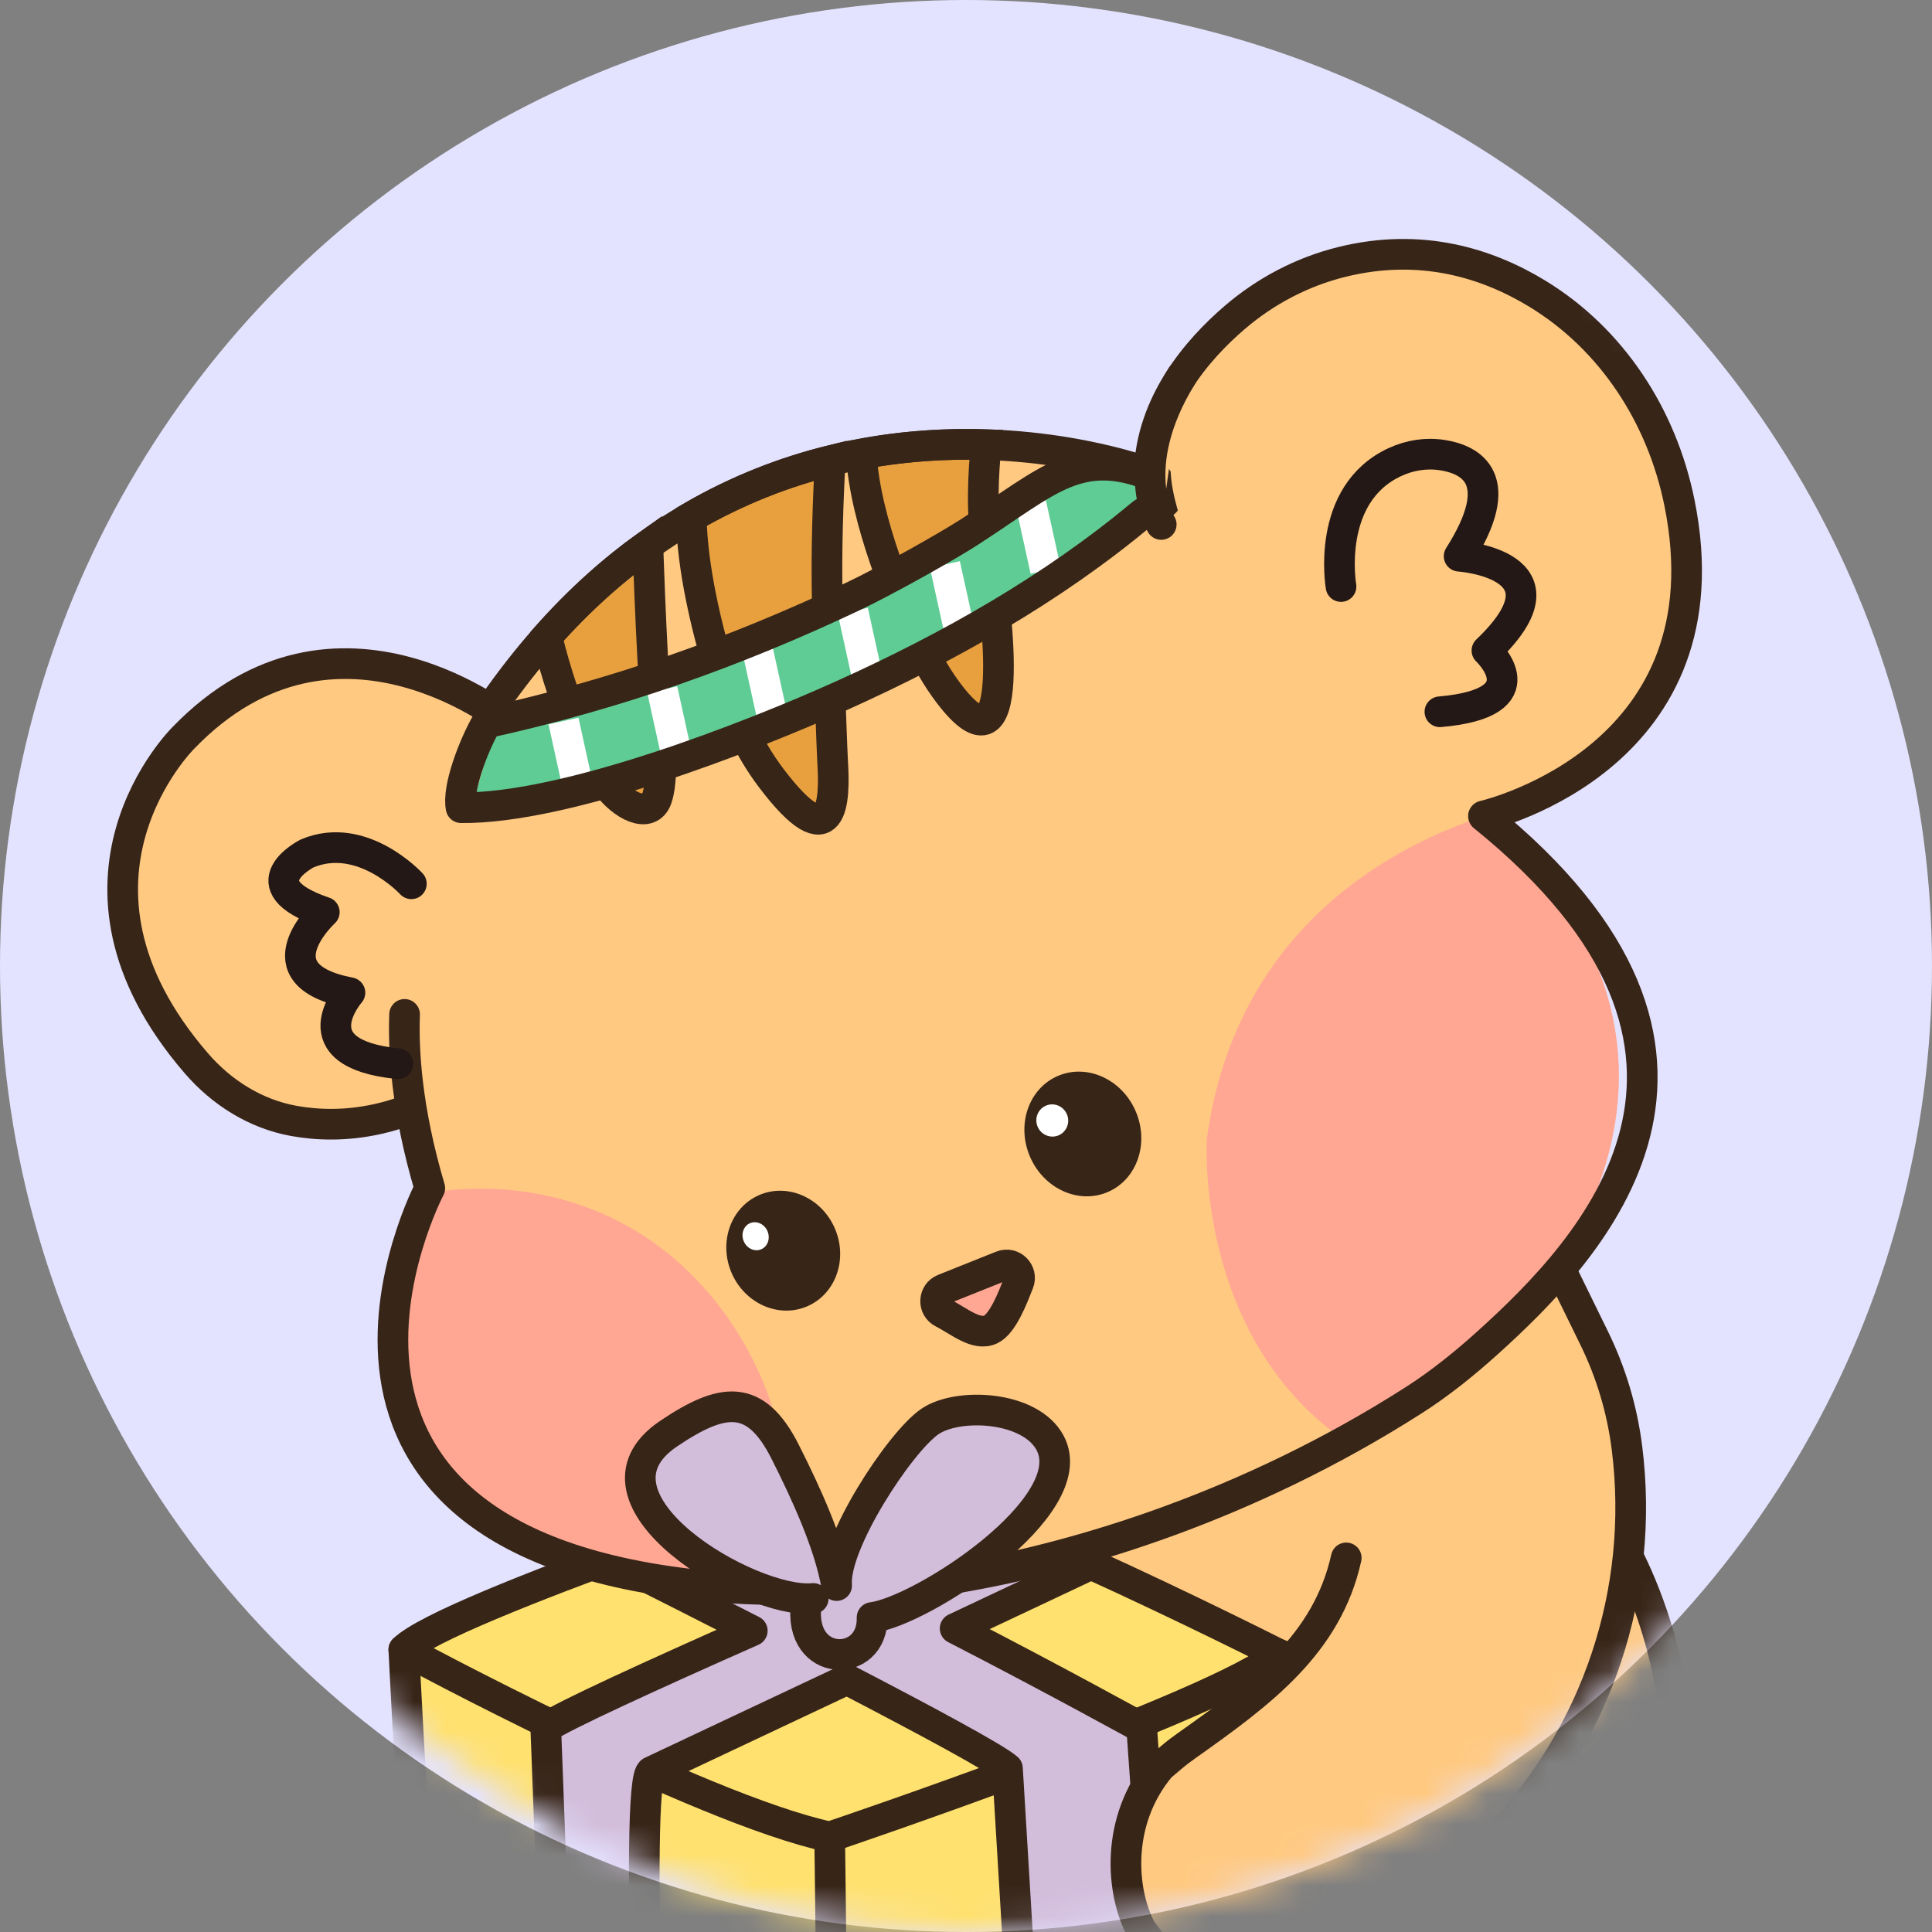<svg width="63" height="63" viewBox="0 0 63 63" fill="none" xmlns="http://www.w3.org/2000/svg">
<rect x="0" y="0" width="63" height="63" fill="#808080" stroke="none"/>
<circle cx="31.5" cy="31.5" r="31.5" fill="#E4E3FF"/>
<mask id="mask0_527_12790" style="mask-type:alpha" maskUnits="userSpaceOnUse" x="0" y="0" width="63" height="63">
<rect width="63" height="63" rx="31.5" fill="#315DFF"/>
</mask>
<g mask="url(#mask0_527_12790)">
</g>
<mask id="mask1_527_12790" style="mask-type:alpha" maskUnits="userSpaceOnUse" x="0" y="0" width="63" height="63">
<rect width="63" height="63" rx="31.5" fill="#315DFF"/>
</mask>
<g mask="url(#mask1_527_12790)">
<path d="M53.167 50.915C54.342 53.327 56.576 59.757 51.76 67.075H34.285V51.388L46.793 38.88L53.167 50.915Z" fill="#FFC981"/>
<path d="M47.723 40.642L53.166 50.915C54.34 53.327 56.575 59.757 51.759 67.075" fill="#FFC981"/>
<path d="M47.723 40.642L53.166 50.915C54.34 53.327 56.575 59.757 51.759 67.075" stroke="#372518" stroke-miterlimit="10" stroke-linecap="round" stroke-linejoin="round"/>
<path d="M13.168 53.795C13.168 53.795 13.932 69.207 14.387 69.971C14.387 69.971 24.002 75.772 26.75 75.772C26.75 75.772 41.246 69.971 42.926 67.53C42.926 67.53 42.468 53.949 41.706 53.949C40.942 53.949 13.168 53.795 13.168 53.795Z" fill="#FFE16F" stroke="#372518" stroke-linecap="round" stroke-linejoin="round"/>
<path d="M27.514 48.148C27.514 48.148 14.543 52.422 13.168 53.795C13.168 53.795 22.782 58.984 27.056 59.9C27.056 59.9 39.723 55.628 41.706 53.949C41.706 53.949 29.651 47.844 27.514 48.148Z" fill="#FFE16F" stroke="#372518" stroke-linecap="round" stroke-linejoin="round"/>
<path d="M37.229 56.34C37.229 56.34 34.359 54.755 31.146 53.102L35.497 51.05C35.497 51.05 32.952 49.828 32.444 49.727C32.444 49.727 30.558 50.537 28.136 51.592C25.655 50.386 23.439 49.423 22.679 49.423C22.679 49.423 20.035 50.542 19.527 50.645C19.527 50.645 21.833 51.798 24.531 53.176C21.346 54.586 18.302 55.974 17.797 56.342C17.797 56.342 18.305 69.567 18.305 72.011C18.305 72.011 20.645 73.637 21.357 73.637C21.357 73.637 20.645 57.868 21.254 57.765L27.617 54.766C30.194 56.104 32.476 57.331 32.852 57.665L33.767 72.823C33.767 72.823 37.734 71.296 38.245 70.686L37.229 56.34Z" fill="#D2BDDB"/>
<path d="M37.229 56.34C37.229 56.34 34.359 54.755 31.146 53.102L35.497 51.05C35.497 51.05 32.952 49.828 32.444 49.727C32.444 49.727 30.558 50.537 28.136 51.592C25.655 50.386 23.439 49.423 22.679 49.423C22.679 49.423 20.035 50.542 19.527 50.645C19.527 50.645 21.833 51.798 24.531 53.176C21.346 54.586 18.302 55.974 17.797 56.342C17.797 56.342 18.305 69.567 18.305 72.011C18.305 72.011 20.645 73.637 21.357 73.637C21.357 73.637 20.645 57.868 21.254 57.765L27.617 54.766C30.194 56.104 32.476 57.331 32.852 57.665L33.767 72.823C33.767 72.823 37.734 71.296 38.245 70.686L37.229 56.34Z" stroke="#372518" stroke-linecap="round" stroke-linejoin="round"/>
<path d="M27.055 59.9C27.055 59.9 27.245 73.497 27.06 75.626" stroke="#372518" stroke-linecap="round" stroke-linejoin="round"/>
<path d="M43.899 50.801C43.274 53.618 41.129 55.202 38.678 56.935C38.506 57.056 38.339 57.184 38.18 57.321L37.842 57.607C36.353 59.384 36.554 61.717 37.22 62.939L37.63 63.473C37.802 63.682 37.99 63.878 38.207 64.042C39.439 64.97 41.161 64.87 42.65 64.23L44.576 63.174C46.15 62.312 47.586 61.214 48.831 59.921C52.085 56.546 53.637 51.88 53.055 47.228C52.899 45.977 52.537 44.76 51.981 43.628L51.577 42.803L50.773 41.161" fill="#FFC981"/>
<path d="M43.899 50.801C43.274 53.618 41.129 55.202 38.678 56.935C38.506 57.056 38.339 57.184 38.18 57.321L37.842 57.607C36.353 59.384 36.554 61.717 37.22 62.939L37.63 63.473C37.802 63.682 37.99 63.878 38.207 64.042C39.439 64.97 41.161 64.87 42.65 64.23L44.576 63.174C46.15 62.312 47.586 61.214 48.831 59.921C52.085 56.546 53.637 51.88 53.055 47.228C52.899 45.977 52.537 44.76 51.981 43.628L51.577 42.803L50.773 41.161" stroke="#372518" stroke-miterlimit="10" stroke-linecap="round" stroke-linejoin="round"/>
<path d="M16.692 23.633C16.692 23.633 10.984 18.875 5.98 24.061C5.98 24.061 1.259 28.711 6.398 34.667C7.225 35.628 8.334 36.326 9.579 36.551C11.108 36.826 13.314 36.688 15.734 34.816C20.249 31.322 16.692 23.633 16.692 23.633Z" fill="#FFC981" stroke="#372518" stroke-miterlimit="10"/>
<path d="M22.898 42.446C20.057 39.029 15.958 39.068 13.681 39.423C13.871 38.997 14.014 38.746 14.014 38.746C12.683 34.276 13.347 31.708 13.347 31.708L15.9 23.247C16.524 22.326 17.169 21.501 17.83 20.755C18.113 21.956 18.566 23.22 18.888 23.969C19.132 24.532 19.425 25.074 19.785 25.574C20.282 26.262 21.166 26.727 21.412 26.042C21.75 25.098 21.343 22.622 21.279 21.451C21.208 20.112 21.152 18.727 21.121 17.774C21.591 17.438 22.065 17.134 22.538 16.859C22.57 18.557 23.051 20.501 23.459 21.858C23.834 23.109 24.355 24.328 25.144 25.37C27.191 28.074 27.225 26.077 27.148 24.852C27.138 24.664 27.04 22.31 26.974 19.747C26.929 17.991 27.006 16.15 27.066 15.029C27.408 14.944 27.746 14.87 28.082 14.809C28.196 16.994 29.404 19.795 30.008 21.067C30.264 21.609 30.563 22.128 30.925 22.607C33.211 25.632 32.528 20.073 32.184 17.957C31.986 16.743 32.057 15.42 32.153 14.505C35.308 14.606 37.477 15.434 37.477 15.434C37.532 13.154 39.048 11.405 40.257 10.369C41.272 9.496 42.473 8.866 43.774 8.546C46.165 7.956 48.194 8.501 49.778 9.379C52.524 10.9 54.301 13.675 54.833 16.767C56.229 24.847 48.366 26.619 48.366 26.619C48.654 26.767 48.929 26.918 49.194 27.069C46.483 27.965 42.063 30.494 41.087 37.534C41.087 37.534 39.881 42.774 43.719 46.9C36.715 50.169 33.311 51.058 30.632 51.28C30.381 51.301 25.279 51.343 25.024 51.349C26.998 46.493 22.898 42.446 22.898 42.446Z" fill="#FFC981"/>
<path d="M27.151 24.849C27.228 26.074 27.193 28.071 25.146 25.368C24.358 24.326 23.84 23.107 23.461 21.855C23.054 20.501 22.573 18.557 22.541 16.857C24.067 15.97 25.601 15.386 27.072 15.021C27.008 16.142 26.934 17.981 26.979 19.739C27.043 22.308 27.14 24.662 27.151 24.849Z" fill="#E8A03F" stroke="#372518" stroke-miterlimit="10"/>
<path d="M21.415 26.042C21.169 26.727 20.286 26.262 19.789 25.574C19.429 25.074 19.135 24.535 18.892 23.969C18.569 23.22 18.114 21.956 17.834 20.755C18.897 19.557 20.003 18.573 21.124 17.774C21.159 18.727 21.212 20.115 21.283 21.451C21.346 22.622 21.751 25.098 21.415 26.042Z" fill="#E8A03F" stroke="#372518" stroke-miterlimit="10"/>
<path d="M30.931 22.601C30.569 22.122 30.27 21.604 30.013 21.062C29.41 19.79 28.202 16.989 28.088 14.804C29.548 14.532 30.928 14.46 32.158 14.5C32.063 15.415 31.992 16.738 32.19 17.951C32.534 20.067 33.216 25.627 30.931 22.601Z" fill="#E8A03F" stroke="#372518" stroke-miterlimit="10"/>
<path d="M39.355 37.122C40.331 30.081 45.66 27.513 48.372 26.616C56.364 33.525 51.709 41.203 48.43 44.009C47.702 44.633 46.922 45.191 46.094 45.67C45.33 46.112 44.536 46.519 43.73 46.895C38.934 43.432 39.355 37.122 39.355 37.122Z" fill="#FFA793"/>
<path d="M14.2 38.87C16.475 38.516 20.352 38.852 23.193 42.269C23.193 42.269 26.999 46.493 25.034 51.343C24.685 51.352 24.335 51.349 23.986 51.33C9.789 50.513 13.084 41.367 14.2 38.87Z" fill="#FFA793"/>
<path d="M13.193 33.078C13.148 34.265 13.259 36.196 14.015 38.746C14.01 38.756 7.736 50.677 23.899 51.788C24.547 51.825 25.198 51.843 25.846 51.838L26.388 51.833C27.692 51.822 28.993 51.748 30.287 51.584C30.715 51.529 31.13 51.468 31.564 51.388C35.143 50.748 40.618 49.159 46.087 45.667C46.952 45.117 47.785 44.44 48.497 43.797C51.932 40.7 57.968 34.366 48.375 26.616C48.372 26.613 48.372 26.611 48.375 26.608C48.695 26.532 56.426 24.611 54.765 16.396C54.197 13.582 52.575 11.064 50.123 9.572C48.492 8.581 46.341 7.906 43.77 8.538C42.469 8.858 41.268 9.488 40.253 10.361C39.047 11.397 37.531 13.146 37.473 15.426C37.436 15.41 24.523 10.517 15.904 23.249" stroke="#372518" stroke-miterlimit="10" stroke-linecap="round" stroke-linejoin="round"/>
<path d="M43.729 19.126C43.729 19.126 43.205 16.111 45.501 15.061C45.983 14.841 46.514 14.759 47.035 14.841C47.953 14.984 49.191 15.606 47.58 18.137C47.58 18.137 51.439 18.399 48.487 21.213C48.487 21.213 50.312 22.919 46.953 23.21" stroke="#231815" stroke-miterlimit="10" stroke-linecap="round" stroke-linejoin="round"/>
<path d="M13.414 28.819C13.414 28.819 11.811 27.071 10.015 27.83C10.015 27.83 7.97 28.862 10.575 29.745C10.575 29.745 8.351 31.784 11.411 32.371C11.411 32.371 9.663 34.355 12.974 34.686" stroke="#231815" stroke-miterlimit="10" stroke-linecap="round" stroke-linejoin="round"/>
<path d="M26.323 42.597C27.253 42.196 27.656 41.058 27.223 40.057C26.791 39.055 25.686 38.568 24.757 38.969C23.828 39.37 23.425 40.508 23.857 41.51C24.29 42.511 25.394 42.998 26.323 42.597Z" fill="#372518"/>
<path d="M24.823 40.737C25.037 40.645 25.127 40.38 25.026 40.145C24.925 39.911 24.67 39.795 24.456 39.887C24.243 39.979 24.152 40.244 24.254 40.479C24.355 40.713 24.61 40.829 24.823 40.737Z" fill="white"/>
<path d="M36.127 38.869C37.078 38.459 37.483 37.279 37.032 36.234C36.581 35.189 35.444 34.675 34.493 35.086C33.542 35.496 33.137 36.676 33.588 37.721C34.039 38.766 35.176 39.28 36.127 38.869Z" fill="#372518"/>
<path d="M34.522 37.021C34.785 36.907 34.905 36.599 34.789 36.332C34.674 36.065 34.368 35.941 34.105 36.054C33.842 36.168 33.722 36.476 33.837 36.743C33.953 37.01 34.259 37.134 34.522 37.021Z" fill="white"/>
<path d="M37.836 15.955C36.205 15.516 35.276 15.365 33.758 16.391C33.168 16.791 32.528 17.259 31.806 17.727C31.052 18.216 28.981 19.375 27.968 19.851C24.062 21.694 20.295 23.022 16.085 23.956L16.026 23.982C15.963 24.659 15.328 25.968 15.5 26.595C18.904 26.632 24.591 24.44 27.68 23.046C31.452 21.34 35.625 18.896 38.699 16.145C38.622 15.979 38.016 16.002 37.836 15.955Z" fill="#60CC95"/>
<path d="M18.375 23.511L18.854 25.691" stroke="white" stroke-miterlimit="10"/>
<path d="M21.596 22.488L22.074 24.667" stroke="white" stroke-miterlimit="10"/>
<path d="M24.711 21.226L25.19 23.403" stroke="white" stroke-miterlimit="10"/>
<path d="M27.811 19.927L28.289 22.107" stroke="white" stroke-miterlimit="10"/>
<path d="M30.811 18.407L31.292 20.586" stroke="white" stroke-miterlimit="10"/>
<path d="M33.617 16.423L34.096 18.602" stroke="white" stroke-miterlimit="10"/>
<path d="M37.669 15.56C35.214 14.534 34.214 15.663 31.638 17.332C30.884 17.822 28.814 18.98 27.8 19.456C23.894 21.3 20.125 22.627 15.914 23.564L15.856 23.59C15.438 24.32 14.904 25.717 15.036 26.338C18.44 26.375 24.42 24.05 27.509 22.654C30.961 21.093 34.31 19.202 37.208 16.785C37.478 16.56 37.724 16.605 37.986 16.372C37.909 16.203 37.838 15.632 37.669 15.56Z" stroke="#372518" stroke-linecap="round" stroke-linejoin="round"/>
<path d="M37.866 17.102C37.866 17.102 36.7 15.248 38.541 12.257L37.866 17.102Z" fill="#FFC981"/>
<path d="M37.866 17.102C37.866 17.102 36.7 15.248 38.541 12.257" stroke="#372518" stroke-miterlimit="10" stroke-linecap="round" stroke-linejoin="round"/>
<path d="M38.529 17.023C38.529 17.023 38.05 15.717 38.201 14.931L39.696 14.767L40.029 16.484L39.476 17.301L38.529 17.023Z" fill="#FFC981"/>
<path d="M30.744 42.809C31.257 43.065 31.831 43.578 32.307 43.351C32.702 43.163 33.029 42.303 33.204 41.859L33.217 41.827C33.352 41.483 33.011 41.142 32.667 41.28L30.776 42.036C30.437 42.171 30.416 42.645 30.744 42.809Z" fill="#FFA793" stroke="#372518" stroke-miterlimit="10" stroke-linecap="round" stroke-linejoin="round"/>
<path d="M26.519 52.124C24.47 52.322 18.63 48.884 21.806 46.747C23.56 45.567 24.631 45.416 25.602 47.339C26.289 48.699 27.046 50.354 27.281 51.703C27.167 50.354 29.328 47.043 30.317 46.358C31.219 45.731 33.597 45.831 34.245 47.056C35.34 49.124 30.045 52.547 28.437 52.745C28.479 54.417 26.019 54.425 26.289 52.298" fill="#D2BDDB"/>
<path d="M26.519 52.124C24.47 52.322 18.63 48.884 21.806 46.747C23.56 45.567 24.631 45.416 25.602 47.339C26.289 48.699 27.046 50.354 27.281 51.703C27.167 50.354 29.328 47.043 30.317 46.358C31.219 45.731 33.597 45.831 34.245 47.056C35.34 49.124 30.045 52.547 28.437 52.745C28.479 54.417 26.019 54.425 26.289 52.298" stroke="#372518" stroke-linecap="round" stroke-linejoin="round"/>
</g>
</svg>
